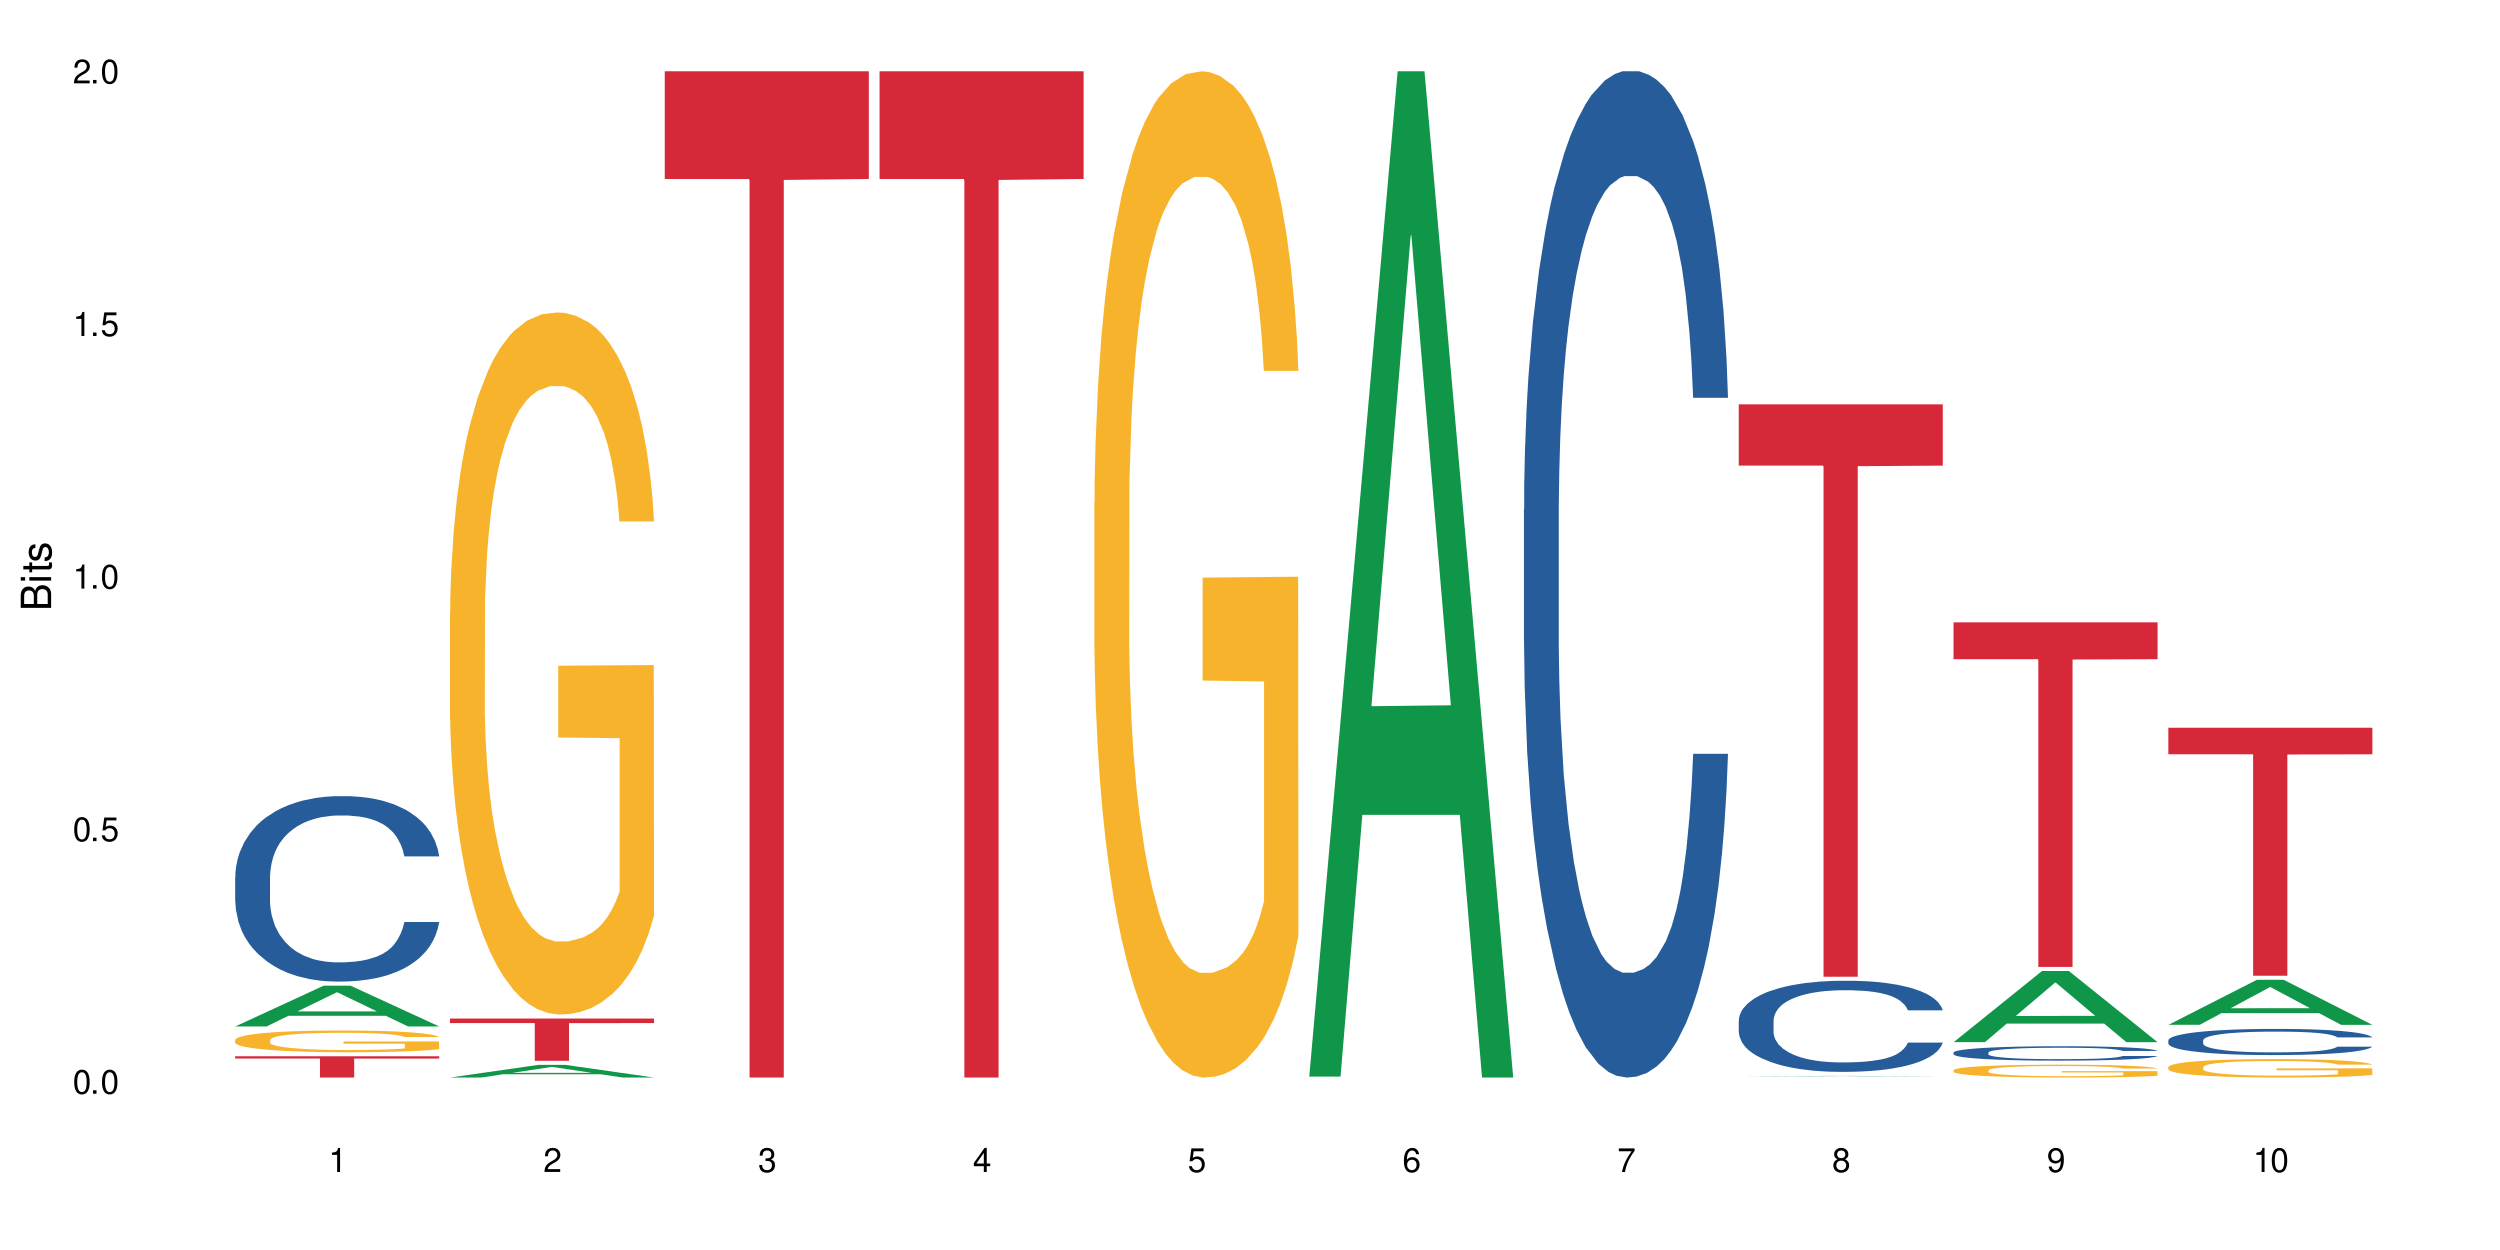 <?xml version="1.0" encoding="UTF-8"?>
<svg xmlns="http://www.w3.org/2000/svg" xmlns:xlink="http://www.w3.org/1999/xlink" width="720" height="360" viewBox="0 0 720 360">
<defs>
<g>
<g id="glyph-0-0">
</g>
<g id="glyph-0-1">
<path d="M 2.641 -6.938 C 2 -6.938 1.422 -6.656 1.078 -6.172 C 0.641 -5.562 0.406 -4.641 0.406 -3.359 C 0.406 -1.016 1.188 0.219 2.641 0.219 C 4.078 0.219 4.859 -1.016 4.859 -3.297 C 4.859 -4.641 4.656 -5.547 4.203 -6.172 C 3.844 -6.656 3.281 -6.938 2.641 -6.938 Z M 2.641 -6.188 C 3.547 -6.188 4 -5.25 4 -3.375 C 4 -1.406 3.562 -0.484 2.625 -0.484 C 1.734 -0.484 1.281 -1.438 1.281 -3.344 C 1.281 -5.25 1.734 -6.188 2.641 -6.188 Z M 2.641 -6.188 "/>
</g>
<g id="glyph-0-2">
<path d="M 1.828 -1 L 0.828 -1 L 0.828 0 L 1.828 0 Z M 1.828 -1 "/>
</g>
<g id="glyph-0-3">
<path d="M 4.562 -6.797 L 1.062 -6.797 L 0.547 -3.094 L 1.328 -3.094 C 1.719 -3.562 2.047 -3.734 2.578 -3.734 C 3.484 -3.734 4.062 -3.109 4.062 -2.094 C 4.062 -1.125 3.484 -0.531 2.578 -0.531 C 1.828 -0.531 1.375 -0.906 1.188 -1.672 L 0.328 -1.672 C 0.453 -1.109 0.547 -0.844 0.75 -0.594 C 1.125 -0.078 1.828 0.219 2.594 0.219 C 3.969 0.219 4.922 -0.781 4.922 -2.219 C 4.922 -3.562 4.031 -4.484 2.719 -4.484 C 2.25 -4.484 1.859 -4.359 1.469 -4.062 L 1.734 -5.969 L 4.562 -5.969 Z M 4.562 -6.797 "/>
</g>
<g id="glyph-0-4">
<path d="M 2.484 -4.938 L 2.484 0 L 3.328 0 L 3.328 -6.938 L 2.766 -6.938 C 2.469 -5.875 2.281 -5.734 0.984 -5.562 L 0.984 -4.938 Z M 2.484 -4.938 "/>
</g>
<g id="glyph-0-5">
<path d="M 4.859 -0.828 L 1.281 -0.828 C 1.359 -1.406 1.672 -1.781 2.5 -2.281 L 3.469 -2.828 C 4.406 -3.344 4.906 -4.062 4.906 -4.906 C 4.906 -5.484 4.672 -6.031 4.266 -6.406 C 3.859 -6.766 3.375 -6.938 2.719 -6.938 C 1.859 -6.938 1.219 -6.625 0.844 -6.031 C 0.609 -5.672 0.5 -5.234 0.484 -4.531 L 1.328 -4.531 C 1.359 -5.016 1.406 -5.281 1.531 -5.516 C 1.75 -5.938 2.188 -6.203 2.703 -6.203 C 3.469 -6.203 4.031 -5.641 4.031 -4.891 C 4.031 -4.344 3.719 -3.859 3.125 -3.516 L 2.234 -3 C 0.812 -2.172 0.406 -1.531 0.328 -0.016 L 4.859 -0.016 Z M 4.859 -0.828 "/>
</g>
<g id="glyph-0-6">
<path d="M 2.125 -3.188 L 2.578 -3.188 C 3.5 -3.188 3.984 -2.766 3.984 -1.922 C 3.984 -1.062 3.469 -0.531 2.594 -0.531 C 1.656 -0.531 1.203 -1 1.156 -2.016 L 0.312 -2.016 C 0.344 -1.453 0.438 -1.094 0.609 -0.781 C 0.953 -0.109 1.625 0.219 2.547 0.219 C 3.953 0.219 4.859 -0.625 4.859 -1.938 C 4.859 -2.828 4.516 -3.297 3.703 -3.594 C 4.344 -3.844 4.656 -4.328 4.656 -5.031 C 4.656 -6.219 3.875 -6.938 2.578 -6.938 C 1.203 -6.938 0.484 -6.172 0.453 -4.703 L 1.297 -4.703 C 1.312 -5.125 1.344 -5.359 1.453 -5.578 C 1.641 -5.969 2.062 -6.203 2.594 -6.203 C 3.344 -6.203 3.797 -5.75 3.797 -5 C 3.797 -4.516 3.609 -4.219 3.25 -4.047 C 3.016 -3.953 2.703 -3.922 2.125 -3.906 Z M 2.125 -3.188 "/>
</g>
<g id="glyph-0-7">
<path d="M 3.141 -1.672 L 3.141 0 L 3.984 0 L 3.984 -1.672 L 4.984 -1.672 L 4.984 -2.438 L 3.984 -2.438 L 3.984 -6.938 L 3.359 -6.938 L 0.266 -2.578 L 0.266 -1.672 Z M 3.141 -2.438 L 1 -2.438 L 3.141 -5.5 Z M 3.141 -2.438 "/>
</g>
<g id="glyph-0-8">
<path d="M 4.781 -5.125 C 4.609 -6.266 3.891 -6.938 2.844 -6.938 C 2.094 -6.938 1.422 -6.578 1.031 -5.953 C 0.594 -5.266 0.406 -4.422 0.406 -3.172 C 0.406 -2 0.578 -1.25 0.984 -0.641 C 1.359 -0.078 1.953 0.219 2.703 0.219 C 3.984 0.219 4.922 -0.75 4.922 -2.094 C 4.922 -3.375 4.062 -4.281 2.844 -4.281 C 2.172 -4.281 1.641 -4.031 1.281 -3.516 C 1.281 -5.234 1.828 -6.188 2.797 -6.188 C 3.391 -6.188 3.797 -5.797 3.938 -5.125 Z M 2.734 -3.531 C 3.547 -3.531 4.062 -2.953 4.062 -2.031 C 4.062 -1.156 3.484 -0.531 2.703 -0.531 C 1.922 -0.531 1.328 -1.188 1.328 -2.078 C 1.328 -2.938 1.906 -3.531 2.734 -3.531 Z M 2.734 -3.531 "/>
</g>
<g id="glyph-0-9">
<path d="M 4.984 -6.797 L 0.438 -6.797 L 0.438 -5.969 L 4.109 -5.969 C 2.5 -3.656 1.828 -2.234 1.328 0 L 2.219 0 C 2.594 -2.172 3.453 -4.047 4.984 -6.094 Z M 4.984 -6.797 "/>
</g>
<g id="glyph-0-10">
<path d="M 3.75 -3.656 C 4.469 -4.094 4.688 -4.438 4.688 -5.078 C 4.688 -6.172 3.844 -6.938 2.641 -6.938 C 1.438 -6.938 0.594 -6.172 0.594 -5.094 C 0.594 -4.438 0.812 -4.094 1.516 -3.656 C 0.734 -3.266 0.359 -2.703 0.359 -1.922 C 0.359 -0.656 1.281 0.219 2.641 0.219 C 3.984 0.219 4.922 -0.656 4.922 -1.922 C 4.922 -2.703 4.531 -3.266 3.75 -3.656 Z M 2.641 -6.188 C 3.359 -6.188 3.812 -5.75 3.812 -5.062 C 3.812 -4.406 3.344 -3.984 2.641 -3.984 C 1.922 -3.984 1.453 -4.406 1.453 -5.078 C 1.453 -5.75 1.922 -6.188 2.641 -6.188 Z M 2.641 -3.266 C 3.484 -3.266 4.062 -2.719 4.062 -1.906 C 4.062 -1.078 3.484 -0.531 2.625 -0.531 C 1.797 -0.531 1.219 -1.094 1.219 -1.906 C 1.219 -2.719 1.781 -3.266 2.641 -3.266 Z M 2.641 -3.266 "/>
</g>
<g id="glyph-0-11">
<path d="M 0.516 -1.578 C 0.672 -0.453 1.406 0.219 2.438 0.219 C 3.188 0.219 3.859 -0.141 4.266 -0.766 C 4.688 -1.453 4.891 -2.297 4.891 -3.547 C 4.891 -4.719 4.703 -5.453 4.312 -6.078 C 3.938 -6.641 3.344 -6.938 2.594 -6.938 C 1.297 -6.938 0.359 -5.969 0.359 -4.625 C 0.359 -3.344 1.234 -2.453 2.453 -2.453 C 3.094 -2.453 3.578 -2.672 4.016 -3.203 C 4 -1.484 3.469 -0.531 2.5 -0.531 C 1.906 -0.531 1.484 -0.906 1.359 -1.578 Z M 2.578 -6.203 C 3.375 -6.203 3.969 -5.531 3.969 -4.641 C 3.969 -3.797 3.391 -3.188 2.547 -3.188 C 1.734 -3.188 1.234 -3.766 1.234 -4.688 C 1.234 -5.562 1.797 -6.203 2.578 -6.203 Z M 2.578 -6.203 "/>
</g>
<g id="glyph-1-0">
</g>
<g id="glyph-1-1">
<path d="M 0 -0.953 L 0 -4.891 C 0 -5.719 -0.234 -6.344 -0.734 -6.797 C -1.188 -7.234 -1.812 -7.469 -2.5 -7.469 C -3.547 -7.469 -4.188 -7 -4.625 -5.875 C -4.984 -6.688 -5.625 -7.094 -6.531 -7.094 C -7.172 -7.094 -7.734 -6.859 -8.141 -6.391 C -8.562 -5.922 -8.75 -5.344 -8.75 -4.5 L -8.75 -0.953 Z M -4.984 -2.062 L -7.766 -2.062 L -7.766 -4.219 C -7.766 -4.844 -7.688 -5.203 -7.453 -5.5 C -7.219 -5.812 -6.859 -5.969 -6.375 -5.969 C -5.891 -5.969 -5.531 -5.812 -5.297 -5.5 C -5.062 -5.203 -4.984 -4.844 -4.984 -4.219 Z M -0.984 -2.062 L -4 -2.062 L -4 -4.781 C -4 -5.766 -3.438 -6.359 -2.484 -6.359 C -1.547 -6.359 -0.984 -5.766 -0.984 -4.781 Z M -0.984 -2.062 "/>
</g>
<g id="glyph-1-2">
<path d="M -6.281 -1.797 L -6.281 -0.797 L 0 -0.797 L 0 -1.797 Z M -8.75 -1.797 L -8.75 -0.797 L -7.484 -0.797 L -7.484 -1.797 Z M -8.75 -1.797 "/>
</g>
<g id="glyph-1-3">
<path d="M -6.281 -3.047 L -6.281 -2.016 L -8.016 -2.016 L -8.016 -1.016 L -6.281 -1.016 L -6.281 -0.172 L -5.469 -0.172 L -5.469 -1.016 L -0.719 -1.016 C -0.078 -1.016 0.281 -1.453 0.281 -2.234 C 0.281 -2.5 0.25 -2.719 0.188 -3.047 L -0.641 -3.047 C -0.609 -2.906 -0.594 -2.766 -0.594 -2.562 C -0.594 -2.141 -0.719 -2.016 -1.156 -2.016 L -5.469 -2.016 L -5.469 -3.047 Z M -6.281 -3.047 "/>
</g>
<g id="glyph-1-4">
<path d="M -4.531 -5.25 C -5.766 -5.25 -6.469 -4.422 -6.469 -2.969 C -6.469 -1.516 -5.719 -0.562 -4.547 -0.562 C -3.562 -0.562 -3.094 -1.062 -2.734 -2.562 L -2.516 -3.484 C -2.344 -4.188 -2.094 -4.469 -1.641 -4.469 C -1.047 -4.469 -0.641 -3.875 -0.641 -3 C -0.641 -2.453 -0.797 -2 -1.062 -1.75 C -1.25 -1.594 -1.422 -1.531 -1.875 -1.469 L -1.875 -0.406 C -0.422 -0.453 0.281 -1.266 0.281 -2.922 C 0.281 -4.5 -0.5 -5.516 -1.719 -5.516 C -2.656 -5.516 -3.172 -4.984 -3.469 -3.734 L -3.703 -2.766 C -3.891 -1.953 -4.156 -1.609 -4.594 -1.609 C -5.188 -1.609 -5.547 -2.125 -5.547 -2.938 C -5.547 -3.75 -5.203 -4.172 -4.531 -4.203 Z M -4.531 -5.25 "/>
</g>
</g>
</defs>
<rect x="-72" y="-36" width="864" height="432" fill="rgb(100%, 100%, 100%)" fill-opacity="1"/>
<path fill-rule="nonzero" fill="rgb(6.275%, 58.824%, 28.235%)" fill-opacity="1" d="M 67.73 295.617 L 67.793 295.605 L 93.223 283.871 L 100.945 283.871 L 126.5 295.625 L 117.52 295.625 L 111.117 292.559 L 83.051 292.559 L 76.773 295.617 L 67.73 295.617 L 85.75 291.289 L 108.543 291.277 L 97.176 285.793 L 97.051 285.781 L 96.926 285.812 L 85.688 291.277 L 85.75 291.289 Z M 67.73 295.617 "/>
<path fill-rule="nonzero" fill="rgb(14.51%, 36.078%, 60%)" fill-opacity="1" d="M 67.73 252.543 L 67.801 252.492 L 67.801 251.324 L 68.02 249.469 L 68.52 247.125 L 69.02 245.516 L 70.312 242.633 L 72.102 239.852 L 73.965 237.703 L 75.328 236.434 L 76.547 235.461 L 79.34 233.652 L 81.133 232.727 L 83.066 231.895 L 85.434 231.066 L 87.152 230.578 L 91.023 229.797 L 93.891 229.457 L 96.113 229.309 L 100.914 229.309 L 103.781 229.504 L 105.859 229.75 L 108.152 230.141 L 110.086 230.578 L 113.457 231.652 L 116.465 233.02 L 117.828 233.801 L 119.977 235.312 L 121.625 236.777 L 122.773 238.047 L 124.062 239.852 L 125.207 242.047 L 126.07 244.539 L 126.5 246.637 L 116.465 246.637 L 115.965 244.684 L 115.391 243.172 L 114.316 241.172 L 113.238 239.754 L 111.734 238.34 L 110.375 237.41 L 108.512 236.484 L 106.863 235.898 L 105.141 235.461 L 103.492 235.168 L 100.34 234.875 L 96.684 234.875 L 95.324 234.973 L 92.527 235.363 L 91.023 235.703 L 88.871 236.387 L 87.367 237.02 L 85.578 237.996 L 84.359 238.828 L 82.852 240.098 L 81.777 241.219 L 80.559 242.828 L 79.844 244.051 L 79.199 245.418 L 78.625 247.027 L 78.195 248.734 L 77.906 250.543 L 77.766 252.297 L 77.766 259.863 L 77.906 261.621 L 78.266 263.672 L 79.199 266.648 L 80.559 269.234 L 82.137 271.285 L 83.641 272.75 L 84.5 273.434 L 85.648 274.215 L 87.441 275.191 L 90.02 276.168 L 91.523 276.559 L 93.816 276.949 L 96.184 277.145 L 99.336 277.145 L 102.133 276.949 L 103.996 276.703 L 105.93 276.312 L 108.582 275.484 L 110.23 274.703 L 111.664 273.773 L 112.738 272.848 L 113.457 272.066 L 114.531 270.555 L 115.391 268.895 L 116.035 267.188 L 116.465 265.527 L 126.5 265.527 L 126.07 267.48 L 125.422 269.383 L 124.777 270.797 L 123.777 272.508 L 122.629 274.02 L 120.98 275.727 L 119.617 276.852 L 117.828 278.07 L 116.18 279 L 114.387 279.828 L 111.734 280.805 L 110.016 281.293 L 108.152 281.73 L 105.93 282.121 L 103.137 282.465 L 100.125 282.66 L 97.328 282.707 L 94.32 282.609 L 92.098 282.414 L 89.16 281.977 L 85.504 281.098 L 82.852 280.168 L 80.773 279.242 L 78.984 278.266 L 76.977 276.949 L 74.395 274.801 L 72.82 273.141 L 71.746 271.773 L 70.527 269.871 L 69.664 268.164 L 68.664 265.43 L 67.945 261.965 L 67.73 259.277 Z M 67.73 252.543 "/>
<path fill-rule="nonzero" fill="rgb(96.863%, 70.196%, 16.863%)" fill-opacity="1" d="M 67.73 299.473 L 67.801 299.465 L 67.801 299.352 L 68.09 299.094 L 68.805 298.738 L 69.738 298.449 L 70.742 298.219 L 71.387 298.098 L 72.461 297.93 L 73.395 297.801 L 75.758 297.547 L 78.77 297.305 L 80.418 297.203 L 82.281 297.105 L 84.93 296.996 L 86.148 296.957 L 89.875 296.863 L 94.105 296.809 L 98.762 296.789 L 100.914 296.797 L 103.852 296.82 L 107.863 296.883 L 110.16 296.938 L 111.949 296.996 L 113.812 297.07 L 116.105 297.184 L 118.258 297.32 L 119.977 297.461 L 121.695 297.629 L 123.129 297.812 L 124.348 298.012 L 125.422 298.254 L 126.07 298.453 L 126.5 298.652 L 116.535 298.652 L 115.965 298.453 L 115.32 298.301 L 114.242 298.109 L 113.168 297.973 L 112.094 297.863 L 110.086 297.715 L 108.367 297.625 L 106.215 297.547 L 104.137 297.492 L 101.773 297.461 L 100.34 297.449 L 96.543 297.449 L 93.102 297.488 L 91.094 297.535 L 89.66 297.578 L 87.656 297.664 L 86.438 297.734 L 85.719 297.777 L 83.57 297.957 L 82.137 298.117 L 81.348 298.227 L 80.344 298.395 L 79.629 298.551 L 78.84 298.781 L 78.41 298.949 L 77.836 299.34 L 77.766 300.367 L 77.98 300.586 L 78.41 300.82 L 78.984 301.023 L 79.844 301.242 L 80.703 301.406 L 82.207 301.633 L 83.496 301.781 L 84.5 301.875 L 86.438 302.031 L 87.227 302.082 L 89.09 302.184 L 91.023 302.266 L 93.387 302.332 L 95.18 302.367 L 98.047 302.398 L 101.703 302.398 L 106 302.363 L 108.727 302.316 L 110.59 302.27 L 111.809 302.23 L 113.312 302.168 L 114.387 302.109 L 115.391 302.047 L 116.609 301.949 L 116.609 300.586 L 98.906 300.578 L 98.906 299.938 L 126.426 299.934 L 126.5 302.168 L 124.992 302.324 L 123.129 302.473 L 121.34 302.586 L 119.477 302.684 L 116.824 302.793 L 114.672 302.859 L 111.375 302.941 L 108.367 302.992 L 105.215 303.027 L 102.418 303.043 L 99.121 303.047 L 96.184 303.035 L 93.031 303.004 L 90.52 302.957 L 88.227 302.898 L 85.934 302.824 L 83.066 302.707 L 81.203 302.609 L 79.27 302.488 L 77.336 302.344 L 75.613 302.191 L 74.469 302.07 L 73.32 301.934 L 72.102 301.762 L 70.957 301.566 L 70.098 301.391 L 69.309 301.191 L 68.734 301.004 L 68.16 300.746 L 67.875 300.539 L 67.73 300.363 Z M 67.73 299.473 "/>
<path fill-rule="nonzero" fill="rgb(83.922%, 15.686%, 22.353%)" fill-opacity="1" d="M 67.73 304.211 L 126.5 304.211 L 126.5 304.867 L 102.008 304.871 L 102.008 310.332 L 92.152 310.332 L 92.152 304.879 L 92.008 304.867 L 67.73 304.867 Z M 67.73 304.211 "/>
<path fill-rule="nonzero" fill="rgb(6.275%, 58.824%, 28.235%)" fill-opacity="1" d="M 129.594 310.328 L 129.656 310.324 L 155.082 306.68 L 162.805 306.68 L 188.359 310.332 L 179.383 310.332 L 172.977 309.379 L 144.91 309.379 L 138.633 310.328 L 129.594 310.328 L 147.613 308.984 L 170.402 308.98 L 159.039 307.277 L 158.914 307.273 L 158.789 307.285 L 147.547 308.98 L 147.613 308.984 Z M 129.594 310.328 "/>
<path fill-rule="nonzero" fill="rgb(96.863%, 70.196%, 16.863%)" fill-opacity="1" d="M 129.594 176.582 L 129.664 176.398 L 129.664 172.703 L 129.949 164.395 L 130.668 152.945 L 131.598 143.527 L 132.602 136.141 L 133.246 132.266 L 134.32 126.723 L 135.254 122.66 L 137.617 114.352 L 140.629 106.594 L 142.277 103.273 L 144.141 100.133 L 146.793 96.625 L 148.012 95.332 L 151.738 92.375 L 155.965 90.531 L 160.625 89.977 L 162.773 90.16 L 165.711 90.898 L 169.727 92.93 L 172.02 94.777 L 173.812 96.625 L 175.676 99.023 L 177.969 102.719 L 180.117 107.148 L 181.836 111.582 L 183.559 117.121 L 184.992 123.031 L 186.211 129.492 L 187.285 137.25 L 187.93 143.711 L 188.359 150.176 L 178.398 150.176 L 177.824 143.711 L 177.18 138.727 L 176.105 132.633 L 175.031 128.199 L 173.953 124.691 L 171.949 119.891 L 170.227 116.938 L 168.078 114.352 L 166 112.691 L 163.633 111.582 L 162.199 111.211 L 158.402 111.211 L 154.961 112.504 L 152.957 113.98 L 151.523 115.461 L 149.516 118.23 L 148.297 120.445 L 147.582 121.922 L 145.43 127.648 L 143.996 132.816 L 143.207 136.328 L 142.207 141.867 L 141.488 146.852 L 140.699 154.238 L 140.27 159.777 L 139.695 172.336 L 139.625 205.574 L 139.84 212.59 L 140.27 220.164 L 140.844 226.812 L 141.703 233.828 L 142.562 239.184 L 144.07 246.387 L 145.359 251.188 L 146.363 254.324 L 148.297 259.312 L 149.086 260.973 L 150.949 264.297 L 152.883 266.883 L 155.25 269.098 L 157.039 270.207 L 159.906 271.129 L 163.562 271.129 L 167.863 270.023 L 170.586 268.543 L 172.449 267.066 L 173.668 265.773 L 175.172 263.742 L 176.246 261.898 L 177.25 259.867 L 178.469 256.727 L 178.469 212.59 L 160.766 212.406 L 160.766 191.727 L 188.289 191.539 L 188.359 263.742 L 186.855 268.73 L 184.992 273.531 L 183.199 277.223 L 181.336 280.363 L 178.684 283.871 L 176.535 286.086 L 173.238 288.672 L 170.227 290.336 L 167.074 291.441 L 164.277 291.996 L 160.984 292.18 L 158.043 291.812 L 154.891 290.703 L 152.383 289.227 L 150.09 287.379 L 147.797 284.98 L 144.93 281.102 L 143.066 277.961 L 141.129 274.086 L 139.195 269.469 L 137.477 264.48 L 136.328 260.605 L 135.184 256.172 L 133.965 250.633 L 132.816 244.355 L 131.957 238.629 L 131.168 232.164 L 130.594 226.07 L 130.023 217.762 L 129.734 211.113 L 129.594 205.391 Z M 129.594 176.582 "/>
<path fill-rule="nonzero" fill="rgb(83.922%, 15.686%, 22.353%)" fill-opacity="1" d="M 129.594 293.344 L 188.359 293.344 L 188.359 294.648 L 163.867 294.66 L 163.867 305.516 L 154.012 305.516 L 154.012 294.672 L 153.871 294.648 L 129.594 294.648 Z M 129.594 293.344 "/>
<path fill-rule="nonzero" fill="rgb(83.922%, 15.686%, 22.353%)" fill-opacity="1" d="M 191.453 20.527 L 250.219 20.527 L 250.219 51.547 L 225.727 51.82 L 225.727 310.332 L 215.875 310.332 L 215.875 52.094 L 215.73 51.547 L 191.453 51.547 Z M 191.453 20.527 "/>
<path fill-rule="nonzero" fill="rgb(83.922%, 15.686%, 22.353%)" fill-opacity="1" d="M 253.312 20.527 L 312.082 20.527 L 312.082 51.547 L 287.59 51.82 L 287.59 310.332 L 277.734 310.332 L 277.734 52.094 L 277.594 51.547 L 253.312 51.547 Z M 253.312 20.527 "/>
<path fill-rule="nonzero" fill="rgb(96.863%, 70.196%, 16.863%)" fill-opacity="1" d="M 315.176 144.652 L 315.246 144.387 L 315.246 139.094 L 315.531 127.184 L 316.25 110.777 L 317.18 97.277 L 318.184 86.691 L 318.828 81.133 L 319.906 73.195 L 320.836 67.371 L 323.203 55.461 L 326.211 44.348 L 327.859 39.582 L 329.723 35.082 L 332.375 30.055 L 333.594 28.203 L 337.32 23.965 L 341.547 21.32 L 346.207 20.527 L 348.355 20.789 L 351.297 21.848 L 355.309 24.762 L 357.602 27.406 L 359.395 30.055 L 361.258 33.496 L 363.551 38.789 L 365.699 45.141 L 367.422 51.492 L 369.141 59.43 L 370.574 67.902 L 371.793 77.164 L 372.867 88.281 L 373.512 97.543 L 373.941 106.805 L 363.98 106.805 L 363.406 97.543 L 362.762 90.398 L 361.688 81.664 L 360.613 75.312 L 359.535 70.281 L 357.531 63.402 L 355.809 59.168 L 353.66 55.461 L 351.582 53.078 L 349.215 51.492 L 347.785 50.961 L 343.984 50.961 L 340.547 52.816 L 338.539 54.934 L 337.105 57.051 L 335.098 61.02 L 333.879 64.195 L 333.164 66.312 L 331.012 74.516 L 329.578 81.93 L 328.793 86.957 L 327.789 94.898 L 327.07 102.043 L 326.281 112.629 L 325.852 120.57 L 325.281 138.566 L 325.207 186.207 L 325.422 196.262 L 325.852 207.113 L 326.426 216.641 L 327.285 226.699 L 328.145 234.375 L 329.652 244.695 L 330.941 251.578 L 331.945 256.078 L 333.879 263.223 L 334.668 265.605 L 336.531 270.367 L 338.465 274.074 L 340.832 277.25 L 342.625 278.836 L 345.488 280.16 L 349.145 280.16 L 353.445 278.574 L 356.168 276.457 L 358.031 274.34 L 359.25 272.484 L 360.754 269.574 L 361.832 266.926 L 362.832 264.016 L 364.051 259.516 L 364.051 196.262 L 346.352 195.996 L 346.352 166.355 L 373.871 166.09 L 373.941 269.574 L 372.438 276.719 L 370.574 283.602 L 368.781 288.895 L 366.918 293.395 L 364.266 298.422 L 362.117 301.598 L 358.82 305.305 L 355.809 307.688 L 352.656 309.273 L 349.863 310.066 L 346.566 310.332 L 343.625 309.805 L 340.473 308.215 L 337.965 306.098 L 335.672 303.453 L 333.379 300.012 L 330.512 294.453 L 328.648 289.953 L 326.715 284.395 L 324.777 277.777 L 323.059 270.633 L 321.91 265.074 L 320.766 258.723 L 319.547 250.781 L 318.398 241.785 L 317.539 233.578 L 316.75 224.316 L 316.18 215.582 L 315.605 203.672 L 315.316 194.145 L 315.176 185.941 Z M 315.176 144.652 "/>
<path fill-rule="nonzero" fill="rgb(6.275%, 58.824%, 28.235%)" fill-opacity="1" d="M 377.035 310.059 L 377.098 309.789 L 402.527 20.527 L 410.25 20.527 L 435.805 310.332 L 426.824 310.332 L 420.422 234.684 L 392.355 234.684 L 386.078 310.059 L 377.035 310.059 L 395.055 203.391 L 417.848 203.117 L 406.48 67.875 L 406.355 67.602 L 406.23 68.418 L 394.992 203.117 L 395.055 203.391 Z M 377.035 310.059 "/>
<path fill-rule="nonzero" fill="rgb(14.51%, 36.078%, 60%)" fill-opacity="1" d="M 438.895 146.621 L 438.969 146.355 L 438.969 140 L 439.184 129.934 L 439.684 117.215 L 440.188 108.477 L 441.477 92.844 L 443.27 77.746 L 445.133 66.09 L 446.492 59.203 L 447.711 53.902 L 450.508 44.102 L 452.297 39.07 L 454.234 34.566 L 456.598 30.062 L 458.316 27.414 L 462.188 23.176 L 465.055 21.32 L 467.277 20.527 L 472.078 20.527 L 474.945 21.586 L 477.023 22.91 L 479.316 25.031 L 481.254 27.414 L 484.621 33.242 L 487.629 40.66 L 488.992 44.898 L 491.141 53.109 L 492.789 61.055 L 493.938 67.945 L 495.227 77.746 L 496.375 89.668 L 497.234 103.176 L 497.664 114.566 L 487.629 114.566 L 487.129 103.973 L 486.555 95.758 L 485.48 84.898 L 484.406 77.215 L 482.898 69.535 L 481.539 64.5 L 479.676 59.469 L 478.027 56.289 L 476.309 53.902 L 474.66 52.316 L 471.504 50.727 L 467.852 50.727 L 466.488 51.254 L 463.691 53.375 L 462.188 55.23 L 460.039 58.938 L 458.535 62.383 L 456.742 67.68 L 455.523 72.184 L 454.02 79.07 L 452.941 85.164 L 451.727 93.906 L 451.008 100.527 L 450.363 107.945 L 449.789 116.688 L 449.359 125.957 L 449.074 135.762 L 448.93 145.297 L 448.93 186.355 L 449.074 195.895 L 449.43 207.02 L 450.363 223.18 L 451.727 237.219 L 453.301 248.344 L 454.805 256.293 L 455.668 260 L 456.812 264.238 L 458.605 269.535 L 461.184 274.836 L 462.691 276.953 L 464.984 279.074 L 467.348 280.133 L 470.5 280.133 L 473.297 279.074 L 475.16 277.75 L 477.094 275.629 L 479.746 271.125 L 481.395 266.887 L 482.828 261.855 L 483.902 256.82 L 484.621 252.582 L 485.695 244.371 L 486.555 235.363 L 487.199 226.094 L 487.629 217.086 L 497.664 217.086 L 497.234 227.684 L 496.59 238.012 L 495.945 245.695 L 494.941 254.969 L 493.793 263.18 L 492.145 272.449 L 490.785 278.543 L 488.992 285.168 L 487.344 290.199 L 485.551 294.703 L 482.898 300 L 481.18 302.648 L 479.316 305.035 L 477.094 307.152 L 474.301 309.008 L 471.289 310.066 L 468.496 310.332 L 465.484 309.801 L 463.262 308.742 L 460.324 306.359 L 456.668 301.59 L 454.02 296.559 L 451.941 291.523 L 450.148 286.227 L 448.141 279.074 L 445.562 267.418 L 443.984 258.41 L 442.91 250.992 L 441.691 240.664 L 440.832 231.391 L 439.828 216.555 L 439.109 197.746 L 438.895 183.18 Z M 438.895 146.621 "/>
<path fill-rule="nonzero" fill="rgb(6.275%, 58.824%, 28.235%)" fill-opacity="1" d="M 500.758 310.008 L 500.82 310.008 L 526.25 309.867 L 533.973 309.867 L 559.523 310.008 L 550.547 310.008 L 544.141 309.969 L 516.078 309.969 L 509.797 310.008 L 500.758 310.008 L 518.777 309.953 L 541.566 309.953 L 530.203 309.887 L 530.078 309.887 L 529.953 309.891 L 518.715 309.953 L 518.777 309.953 Z M 500.758 310.008 "/>
<path fill-rule="nonzero" fill="rgb(14.51%, 36.078%, 60%)" fill-opacity="1" d="M 500.758 293.883 L 500.828 293.859 L 500.828 293.285 L 501.043 292.371 L 501.547 291.223 L 502.047 290.43 L 503.336 289.016 L 505.129 287.648 L 506.992 286.594 L 508.355 285.969 L 509.57 285.488 L 512.367 284.602 L 514.16 284.148 L 516.094 283.738 L 518.461 283.332 L 520.18 283.094 L 524.051 282.707 L 526.914 282.539 L 529.137 282.469 L 533.938 282.469 L 536.805 282.566 L 538.883 282.684 L 541.18 282.875 L 543.113 283.094 L 546.48 283.621 L 549.492 284.293 L 550.852 284.676 L 553.004 285.418 L 554.652 286.137 L 555.797 286.762 L 557.09 287.648 L 558.234 288.727 L 559.094 289.949 L 559.523 290.98 L 549.492 290.98 L 548.988 290.023 L 548.418 289.277 L 547.34 288.297 L 546.266 287.602 L 544.762 286.906 L 543.398 286.449 L 541.535 285.992 L 539.887 285.707 L 538.168 285.488 L 536.52 285.348 L 533.367 285.203 L 529.711 285.203 L 528.348 285.25 L 525.555 285.441 L 524.051 285.609 L 521.898 285.945 L 520.395 286.258 L 518.602 286.738 L 517.383 287.145 L 515.879 287.77 L 514.805 288.32 L 513.586 289.109 L 512.867 289.711 L 512.223 290.383 L 511.652 291.172 L 511.219 292.012 L 510.934 292.898 L 510.789 293.762 L 510.789 297.48 L 510.934 298.344 L 511.293 299.352 L 512.223 300.812 L 513.586 302.082 L 515.164 303.09 L 516.668 303.809 L 517.527 304.145 L 518.676 304.531 L 520.465 305.008 L 523.047 305.488 L 524.551 305.68 L 526.844 305.871 L 529.211 305.969 L 532.363 305.969 L 535.156 305.871 L 537.02 305.754 L 538.957 305.559 L 541.609 305.152 L 543.258 304.77 L 544.691 304.312 L 545.766 303.859 L 546.48 303.473 L 547.555 302.73 L 548.418 301.914 L 549.062 301.078 L 549.492 300.262 L 559.523 300.262 L 559.094 301.219 L 558.449 302.156 L 557.805 302.852 L 556.801 303.691 L 555.656 304.434 L 554.008 305.273 L 552.645 305.824 L 550.852 306.422 L 549.203 306.879 L 547.414 307.285 L 544.762 307.766 L 543.043 308.008 L 541.18 308.223 L 538.957 308.414 L 536.16 308.582 L 533.152 308.676 L 530.355 308.703 L 527.348 308.652 L 525.125 308.559 L 522.188 308.344 L 518.531 307.91 L 515.879 307.453 L 513.801 307 L 512.008 306.52 L 510.004 305.871 L 507.422 304.816 L 505.844 304 L 504.77 303.332 L 503.551 302.395 L 502.691 301.555 L 501.688 300.215 L 500.973 298.512 L 500.758 297.191 Z M 500.758 293.883 "/>
<path fill-rule="nonzero" fill="rgb(83.922%, 15.686%, 22.353%)" fill-opacity="1" d="M 500.758 116.457 L 559.523 116.457 L 559.523 134.102 L 535.031 134.258 L 535.031 281.305 L 525.18 281.305 L 525.18 134.414 L 525.035 134.102 L 500.758 134.102 Z M 500.758 116.457 "/>
<path fill-rule="nonzero" fill="rgb(6.275%, 58.824%, 28.235%)" fill-opacity="1" d="M 562.617 300.137 L 562.68 300.121 L 588.109 279.645 L 595.832 279.645 L 621.387 300.156 L 612.406 300.156 L 606.004 294.805 L 577.938 294.805 L 571.66 300.137 L 562.617 300.137 L 580.637 292.59 L 603.43 292.57 L 592.066 282.996 L 591.938 282.977 L 591.812 283.035 L 580.574 292.57 L 580.637 292.59 Z M 562.617 300.137 "/>
<path fill-rule="nonzero" fill="rgb(14.51%, 36.078%, 60%)" fill-opacity="1" d="M 562.617 303.125 L 562.691 303.121 L 562.691 303.031 L 562.906 302.887 L 563.406 302.703 L 563.906 302.578 L 565.199 302.355 L 566.988 302.141 L 568.852 301.973 L 570.215 301.875 L 571.434 301.801 L 574.227 301.66 L 576.02 301.586 L 577.953 301.523 L 580.32 301.457 L 582.039 301.422 L 585.91 301.359 L 588.777 301.332 L 591 301.32 L 595.801 301.32 L 598.668 301.336 L 600.746 301.355 L 603.039 301.387 L 604.973 301.422 L 608.344 301.504 L 611.352 301.609 L 612.715 301.672 L 614.863 301.789 L 616.512 301.902 L 617.66 302 L 618.949 302.141 L 620.098 302.309 L 620.957 302.504 L 621.387 302.668 L 611.352 302.668 L 610.852 302.516 L 610.277 302.398 L 609.203 302.242 L 608.129 302.133 L 606.621 302.023 L 605.262 301.949 L 603.398 301.879 L 601.75 301.832 L 600.027 301.801 L 598.379 301.777 L 595.227 301.754 L 591.57 301.754 L 590.211 301.762 L 587.414 301.793 L 585.91 301.816 L 583.762 301.871 L 582.254 301.922 L 580.465 301.996 L 579.246 302.059 L 577.738 302.16 L 576.664 302.246 L 575.445 302.371 L 574.73 302.465 L 574.086 302.57 L 573.512 302.695 L 573.082 302.828 L 572.793 302.969 L 572.652 303.105 L 572.652 303.691 L 572.793 303.828 L 573.152 303.988 L 574.086 304.219 L 575.445 304.422 L 577.023 304.578 L 578.527 304.695 L 579.387 304.746 L 580.535 304.809 L 582.328 304.883 L 584.906 304.957 L 586.41 304.988 L 588.707 305.02 L 591.07 305.035 L 594.223 305.035 L 597.02 305.02 L 598.883 305 L 600.816 304.969 L 603.469 304.906 L 605.117 304.844 L 606.551 304.773 L 607.625 304.699 L 608.344 304.641 L 609.418 304.523 L 610.277 304.395 L 610.922 304.262 L 611.352 304.133 L 621.387 304.133 L 620.957 304.285 L 620.312 304.434 L 619.664 304.543 L 618.664 304.676 L 617.516 304.793 L 615.867 304.926 L 614.504 305.012 L 612.715 305.105 L 611.066 305.18 L 609.273 305.242 L 606.621 305.32 L 604.902 305.355 L 603.039 305.391 L 600.816 305.422 L 598.023 305.449 L 595.012 305.461 L 592.219 305.465 L 589.207 305.457 L 586.984 305.445 L 584.047 305.41 L 580.391 305.34 L 577.738 305.27 L 575.66 305.195 L 573.871 305.121 L 571.863 305.02 L 569.281 304.852 L 567.707 304.723 L 566.633 304.617 L 565.414 304.469 L 564.555 304.336 L 563.551 304.125 L 562.832 303.855 L 562.617 303.648 Z M 562.617 303.125 "/>
<path fill-rule="nonzero" fill="rgb(96.863%, 70.196%, 16.863%)" fill-opacity="1" d="M 562.617 308.215 L 562.691 308.211 L 562.691 308.145 L 562.977 307.992 L 563.691 307.781 L 564.625 307.609 L 565.629 307.477 L 566.273 307.406 L 567.348 307.305 L 568.281 307.23 L 570.645 307.078 L 573.656 306.934 L 575.305 306.875 L 577.168 306.816 L 579.816 306.75 L 581.035 306.727 L 584.762 306.676 L 588.992 306.641 L 593.648 306.629 L 595.801 306.633 L 598.738 306.648 L 602.754 306.684 L 605.047 306.719 L 606.836 306.75 L 608.699 306.797 L 610.992 306.863 L 613.145 306.945 L 614.863 307.027 L 616.586 307.129 L 618.016 307.234 L 619.234 307.355 L 620.312 307.496 L 620.957 307.613 L 621.387 307.73 L 611.426 307.73 L 610.852 307.613 L 610.207 307.523 L 609.129 307.41 L 608.055 307.328 L 606.98 307.266 L 604.973 307.18 L 603.254 307.125 L 601.105 307.078 L 599.023 307.047 L 596.66 307.027 L 595.227 307.02 L 591.43 307.02 L 587.988 307.043 L 585.98 307.07 L 584.547 307.098 L 582.543 307.148 L 581.324 307.188 L 580.605 307.215 L 578.457 307.32 L 577.023 307.414 L 576.234 307.48 L 575.23 307.582 L 574.516 307.672 L 573.727 307.809 L 573.297 307.906 L 572.723 308.137 L 572.652 308.746 L 572.867 308.875 L 573.297 309.016 L 573.871 309.137 L 574.73 309.266 L 575.59 309.363 L 577.094 309.492 L 578.387 309.582 L 579.387 309.641 L 581.324 309.73 L 582.113 309.762 L 583.977 309.82 L 585.91 309.871 L 588.273 309.91 L 590.066 309.93 L 592.934 309.945 L 596.59 309.945 L 600.891 309.926 L 603.613 309.898 L 605.477 309.871 L 606.695 309.848 L 608.199 309.812 L 609.273 309.777 L 610.277 309.742 L 611.496 309.684 L 611.496 308.875 L 593.793 308.871 L 593.793 308.492 L 621.312 308.488 L 621.387 309.812 L 619.879 309.902 L 618.016 309.992 L 616.227 310.059 L 614.363 310.117 L 611.711 310.18 L 609.559 310.223 L 606.266 310.27 L 603.254 310.297 L 600.102 310.32 L 597.305 310.328 L 594.008 310.332 L 591.07 310.324 L 587.918 310.305 L 585.41 310.277 L 583.113 310.246 L 580.82 310.199 L 577.953 310.129 L 576.09 310.07 L 574.156 310 L 572.223 309.918 L 570.5 309.824 L 569.355 309.754 L 568.207 309.672 L 566.988 309.57 L 565.844 309.457 L 564.984 309.352 L 564.195 309.234 L 563.621 309.121 L 563.047 308.969 L 562.762 308.848 L 562.617 308.742 Z M 562.617 308.215 "/>
<path fill-rule="nonzero" fill="rgb(83.922%, 15.686%, 22.353%)" fill-opacity="1" d="M 562.617 179.223 L 621.387 179.223 L 621.387 189.848 L 596.895 189.941 L 596.895 278.48 L 587.039 278.48 L 587.039 190.035 L 586.895 189.848 L 562.617 189.848 Z M 562.617 179.223 "/>
<path fill-rule="nonzero" fill="rgb(6.275%, 58.824%, 28.235%)" fill-opacity="1" d="M 624.48 295.152 L 624.543 295.141 L 649.969 282.184 L 657.691 282.184 L 683.246 295.164 L 674.27 295.164 L 667.863 291.777 L 639.797 291.777 L 633.52 295.152 L 624.48 295.152 L 642.5 290.375 L 665.289 290.363 L 653.926 284.305 L 653.801 284.293 L 653.676 284.332 L 642.438 290.363 L 642.5 290.375 Z M 624.48 295.152 "/>
<path fill-rule="nonzero" fill="rgb(14.51%, 36.078%, 60%)" fill-opacity="1" d="M 624.48 299.605 L 624.551 299.598 L 624.551 299.434 L 624.766 299.172 L 625.266 298.84 L 625.77 298.613 L 627.059 298.207 L 628.852 297.816 L 630.715 297.512 L 632.074 297.336 L 633.293 297.195 L 636.09 296.941 L 637.879 296.812 L 639.816 296.695 L 642.18 296.578 L 643.902 296.508 L 647.77 296.398 L 650.637 296.352 L 652.859 296.328 L 657.66 296.328 L 660.527 296.355 L 662.605 296.391 L 664.898 296.445 L 666.836 296.508 L 670.203 296.66 L 673.215 296.852 L 674.574 296.961 L 676.727 297.176 L 678.375 297.383 L 679.52 297.562 L 680.809 297.816 L 681.957 298.125 L 682.816 298.477 L 683.246 298.773 L 673.215 298.773 L 672.711 298.496 L 672.137 298.285 L 671.062 298 L 669.988 297.801 L 668.484 297.602 L 667.121 297.473 L 665.258 297.34 L 663.609 297.258 L 661.891 297.195 L 660.242 297.156 L 657.086 297.113 L 653.434 297.113 L 652.07 297.129 L 649.277 297.184 L 647.77 297.23 L 645.621 297.328 L 644.117 297.418 L 642.324 297.555 L 641.105 297.672 L 639.602 297.852 L 638.527 298.008 L 637.309 298.234 L 636.59 298.406 L 635.945 298.602 L 635.371 298.828 L 634.941 299.066 L 634.656 299.324 L 634.512 299.57 L 634.512 300.637 L 634.656 300.883 L 635.016 301.172 L 635.945 301.594 L 637.309 301.957 L 638.883 302.246 L 640.391 302.453 L 641.25 302.551 L 642.395 302.66 L 644.188 302.797 L 646.766 302.934 L 648.273 302.988 L 650.566 303.043 L 652.93 303.074 L 656.086 303.074 L 658.879 303.043 L 660.742 303.012 L 662.68 302.957 L 665.328 302.84 L 666.977 302.727 L 668.41 302.598 L 669.488 302.469 L 670.203 302.355 L 671.277 302.145 L 672.137 301.91 L 672.781 301.668 L 673.215 301.434 L 683.246 301.434 L 682.816 301.711 L 682.172 301.977 L 681.527 302.18 L 680.523 302.418 L 679.375 302.633 L 677.727 302.871 L 676.367 303.031 L 674.574 303.203 L 672.926 303.332 L 671.133 303.449 L 668.484 303.59 L 666.762 303.656 L 664.898 303.719 L 662.68 303.773 L 659.883 303.824 L 656.871 303.852 L 654.078 303.855 L 651.066 303.844 L 648.848 303.816 L 645.906 303.754 L 642.254 303.629 L 639.602 303.5 L 637.523 303.367 L 635.73 303.23 L 633.723 303.043 L 631.145 302.742 L 629.566 302.508 L 628.492 302.316 L 627.273 302.047 L 626.414 301.805 L 625.41 301.422 L 624.695 300.934 L 624.48 300.555 Z M 624.48 299.605 "/>
<path fill-rule="nonzero" fill="rgb(96.863%, 70.196%, 16.863%)" fill-opacity="1" d="M 624.48 307.297 L 624.551 307.289 L 624.551 307.195 L 624.836 306.977 L 625.555 306.676 L 626.484 306.426 L 627.488 306.234 L 628.133 306.133 L 629.207 305.984 L 630.141 305.879 L 632.504 305.66 L 635.516 305.457 L 637.164 305.371 L 639.027 305.289 L 641.68 305.195 L 642.898 305.16 L 646.625 305.082 L 650.852 305.035 L 655.512 305.02 L 657.66 305.027 L 660.598 305.043 L 664.613 305.098 L 666.906 305.148 L 668.699 305.195 L 670.562 305.258 L 672.855 305.355 L 675.004 305.473 L 676.727 305.59 L 678.445 305.734 L 679.879 305.891 L 681.098 306.059 L 682.172 306.262 L 682.816 306.434 L 683.246 306.602 L 673.285 306.602 L 672.711 306.434 L 672.066 306.301 L 670.992 306.141 L 669.918 306.023 L 668.84 305.934 L 666.836 305.805 L 665.113 305.73 L 662.965 305.66 L 660.887 305.617 L 658.52 305.59 L 657.086 305.578 L 653.289 305.578 L 649.848 305.613 L 647.844 305.652 L 646.41 305.691 L 644.402 305.762 L 643.184 305.82 L 642.469 305.859 L 640.316 306.012 L 638.883 306.145 L 638.098 306.238 L 637.094 306.383 L 636.375 306.516 L 635.586 306.707 L 635.156 306.855 L 634.586 307.184 L 634.512 308.059 L 634.727 308.242 L 635.156 308.441 L 635.73 308.613 L 636.59 308.801 L 637.449 308.941 L 638.957 309.129 L 640.246 309.254 L 641.25 309.34 L 643.184 309.469 L 643.973 309.512 L 645.836 309.602 L 647.77 309.668 L 650.137 309.727 L 651.926 309.754 L 654.793 309.781 L 658.449 309.781 L 662.75 309.75 L 665.473 309.711 L 667.336 309.672 L 668.555 309.641 L 670.059 309.586 L 671.133 309.535 L 672.137 309.484 L 673.355 309.402 L 673.355 308.242 L 655.656 308.238 L 655.656 307.695 L 683.176 307.688 L 683.246 309.586 L 681.742 309.715 L 679.879 309.844 L 678.086 309.941 L 676.223 310.023 L 673.57 310.113 L 671.422 310.172 L 668.125 310.242 L 665.113 310.285 L 661.961 310.312 L 659.168 310.328 L 655.871 310.332 L 652.93 310.324 L 649.777 310.293 L 647.27 310.254 L 644.977 310.207 L 642.684 310.145 L 639.816 310.043 L 637.953 309.957 L 636.016 309.855 L 634.082 309.734 L 632.363 309.605 L 631.215 309.504 L 630.07 309.387 L 628.852 309.242 L 627.703 309.074 L 626.844 308.926 L 626.055 308.758 L 625.48 308.598 L 624.91 308.379 L 624.621 308.203 L 624.48 308.051 Z M 624.48 307.297 "/>
<path fill-rule="nonzero" fill="rgb(83.922%, 15.686%, 22.353%)" fill-opacity="1" d="M 624.48 209.59 L 683.246 209.59 L 683.246 217.234 L 658.754 217.305 L 658.754 281.02 L 648.898 281.02 L 648.898 217.371 L 648.758 217.234 L 624.48 217.234 Z M 624.48 209.59 "/>
<g fill="rgb(0%, 0%, 0%)" fill-opacity="1">
<use xlink:href="#glyph-0-1" x="20.965" y="314.993"/>
<use xlink:href="#glyph-0-2" x="25.965" y="314.993"/>
<use xlink:href="#glyph-0-1" x="28.965" y="314.993"/>
</g>
<g fill="rgb(0%, 0%, 0%)" fill-opacity="1">
<use xlink:href="#glyph-0-1" x="20.965" y="242.251"/>
<use xlink:href="#glyph-0-2" x="25.965" y="242.251"/>
<use xlink:href="#glyph-0-3" x="28.965" y="242.251"/>
</g>
<g fill="rgb(0%, 0%, 0%)" fill-opacity="1">
<use xlink:href="#glyph-0-4" x="20.965" y="169.509"/>
<use xlink:href="#glyph-0-2" x="25.965" y="169.509"/>
<use xlink:href="#glyph-0-1" x="28.965" y="169.509"/>
</g>
<g fill="rgb(0%, 0%, 0%)" fill-opacity="1">
<use xlink:href="#glyph-0-4" x="20.965" y="96.767"/>
<use xlink:href="#glyph-0-2" x="25.965" y="96.767"/>
<use xlink:href="#glyph-0-3" x="28.965" y="96.767"/>
</g>
<g fill="rgb(0%, 0%, 0%)" fill-opacity="1">
<use xlink:href="#glyph-0-5" x="20.965" y="24.024"/>
<use xlink:href="#glyph-0-2" x="25.965" y="24.024"/>
<use xlink:href="#glyph-0-1" x="28.965" y="24.024"/>
</g>
<g fill="rgb(0%, 0%, 0%)" fill-opacity="1">
<use xlink:href="#glyph-0-4" x="94.613" y="337.532"/>
</g>
<g fill="rgb(0%, 0%, 0%)" fill-opacity="1">
<use xlink:href="#glyph-0-5" x="156.477" y="337.532"/>
</g>
<g fill="rgb(0%, 0%, 0%)" fill-opacity="1">
<use xlink:href="#glyph-0-6" x="218.336" y="337.532"/>
</g>
<g fill="rgb(0%, 0%, 0%)" fill-opacity="1">
<use xlink:href="#glyph-0-7" x="280.199" y="337.532"/>
</g>
<g fill="rgb(0%, 0%, 0%)" fill-opacity="1">
<use xlink:href="#glyph-0-3" x="342.059" y="337.532"/>
</g>
<g fill="rgb(0%, 0%, 0%)" fill-opacity="1">
<use xlink:href="#glyph-0-8" x="403.918" y="337.532"/>
</g>
<g fill="rgb(0%, 0%, 0%)" fill-opacity="1">
<use xlink:href="#glyph-0-9" x="465.781" y="337.532"/>
</g>
<g fill="rgb(0%, 0%, 0%)" fill-opacity="1">
<use xlink:href="#glyph-0-10" x="527.641" y="337.532"/>
</g>
<g fill="rgb(0%, 0%, 0%)" fill-opacity="1">
<use xlink:href="#glyph-0-11" x="589.5" y="337.532"/>
</g>
<g fill="rgb(0%, 0%, 0%)" fill-opacity="1">
<use xlink:href="#glyph-0-4" x="648.863" y="337.532"/>
<use xlink:href="#glyph-0-1" x="653.863" y="337.532"/>
</g>
<g fill="rgb(0%, 0%, 0%)" fill-opacity="1">
<use xlink:href="#glyph-1-1" x="14.725" y="176.012"/>
<use xlink:href="#glyph-1-2" x="14.725" y="168.012"/>
<use xlink:href="#glyph-1-3" x="14.725" y="165.012"/>
<use xlink:href="#glyph-1-4" x="14.725" y="162.012"/>
</g>
</svg>
